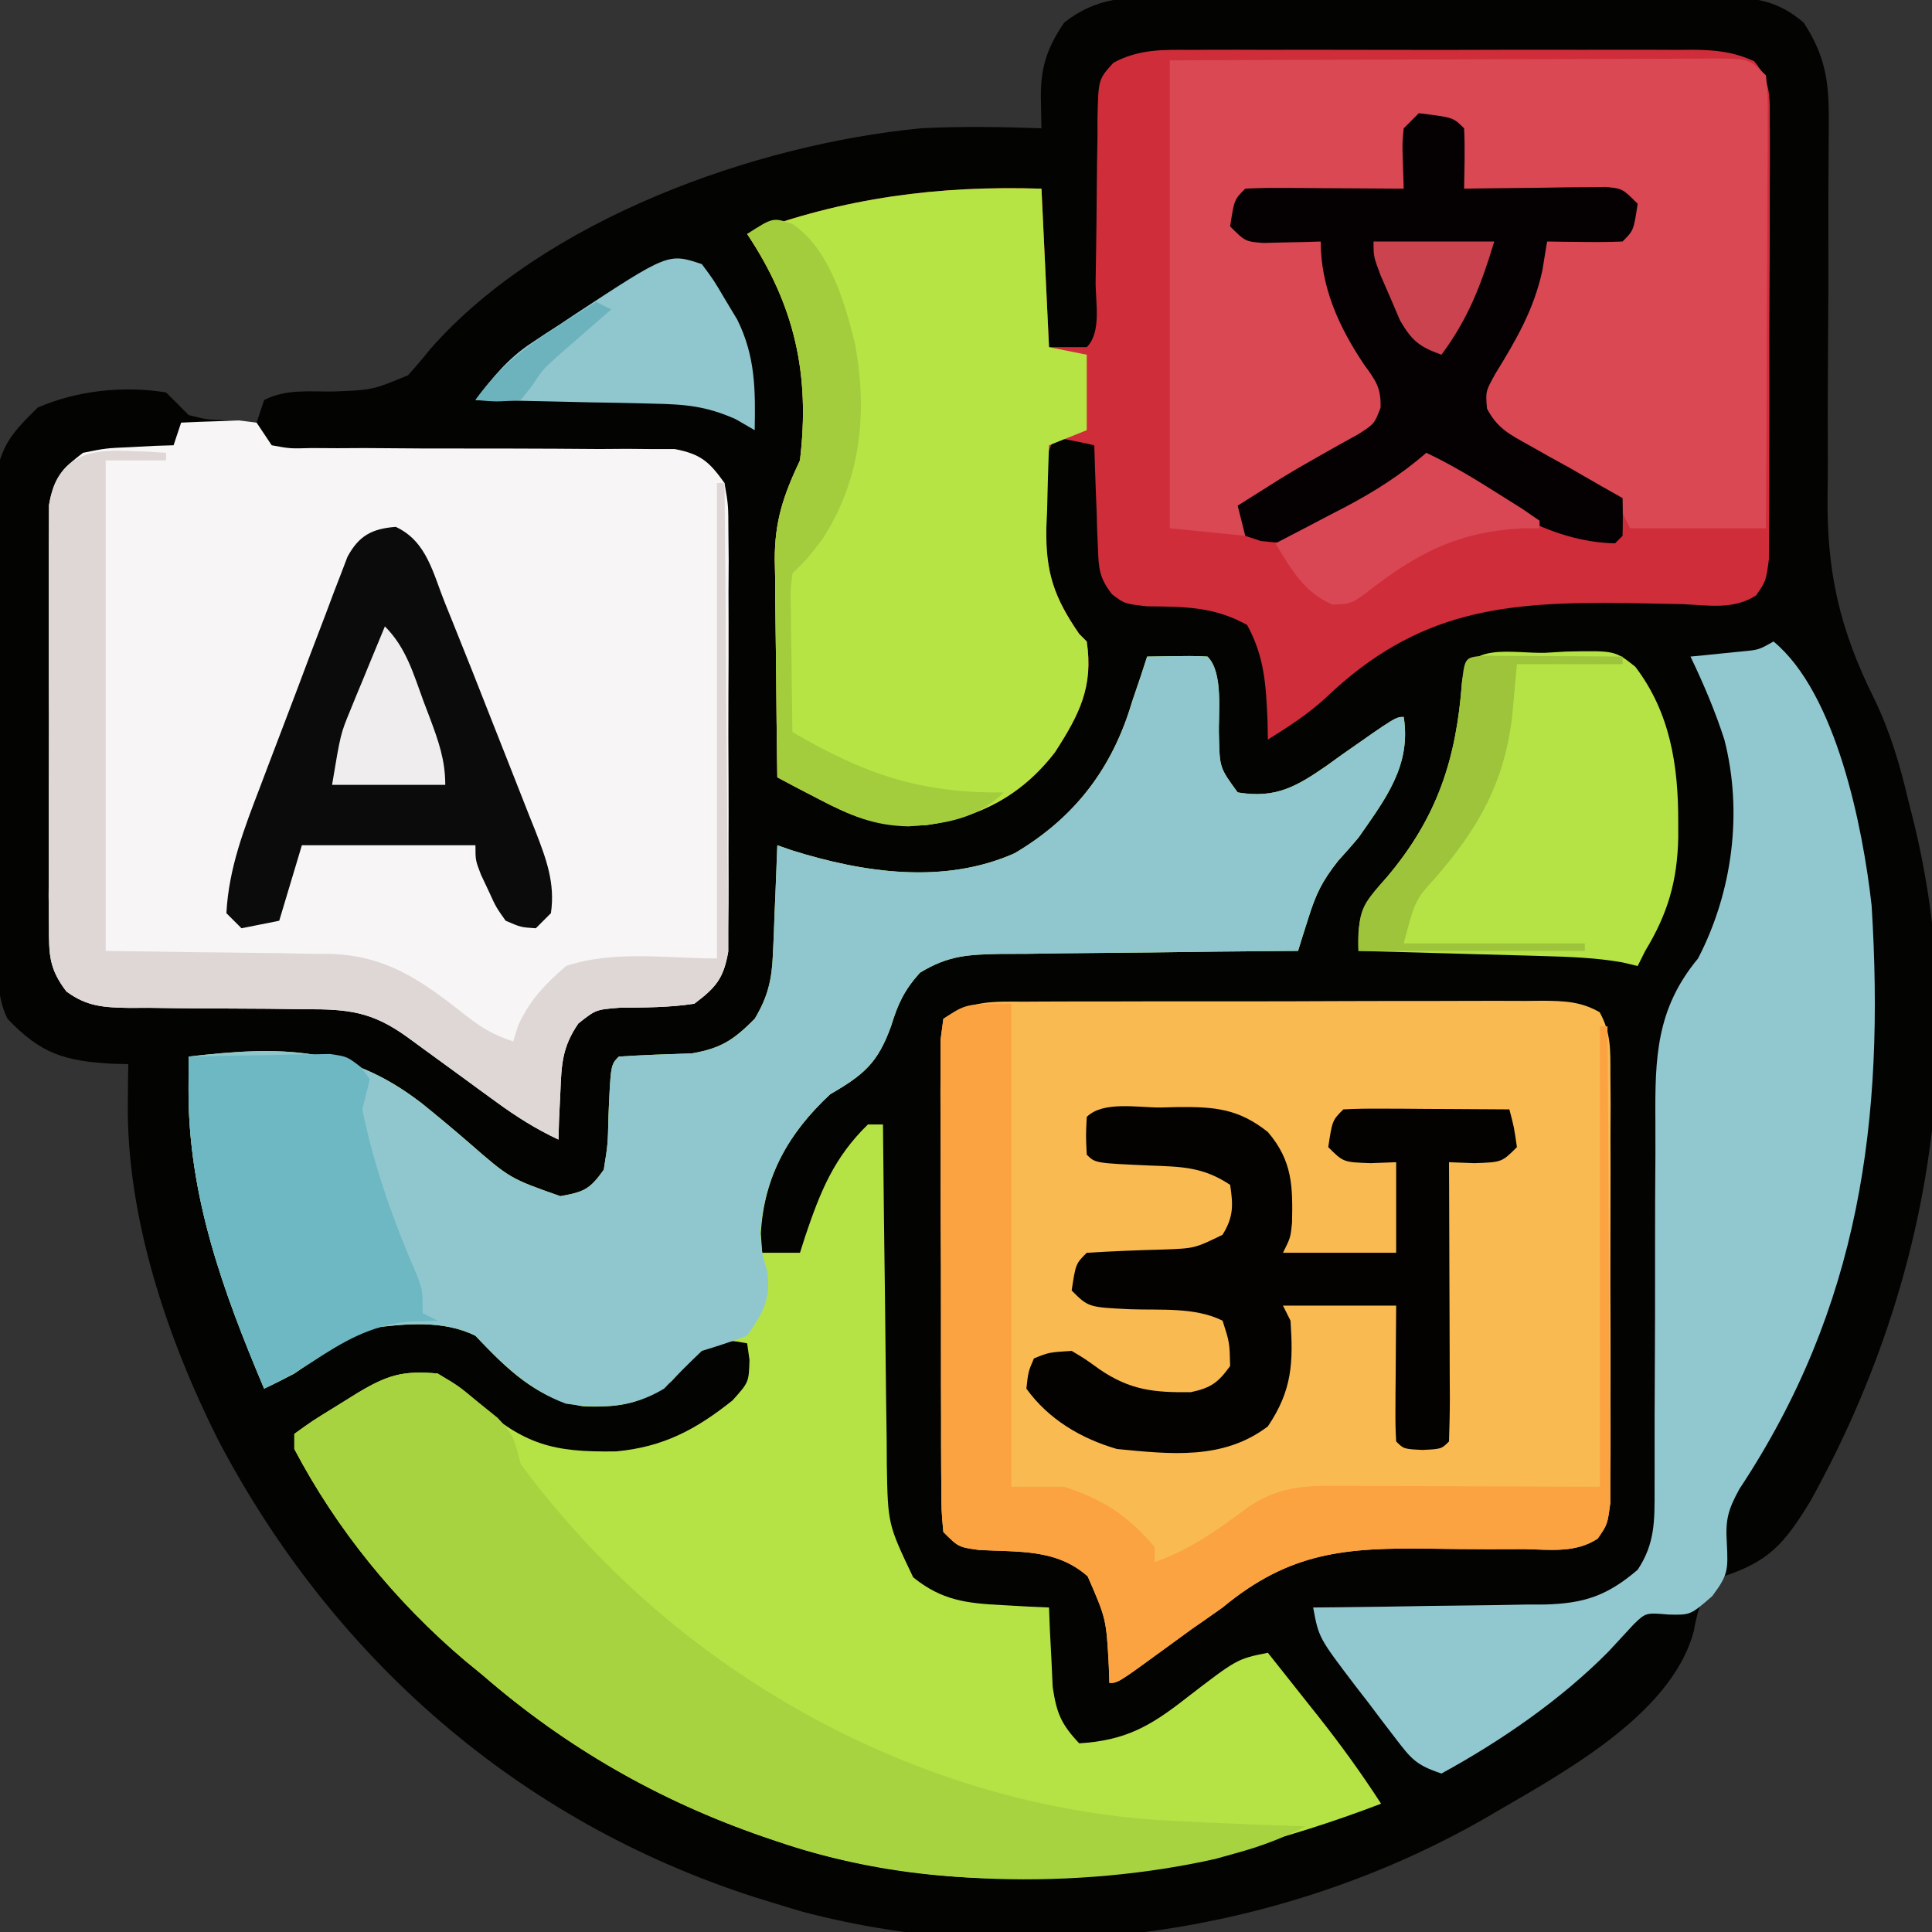 <?xml version="1.0" encoding="UTF-8"?>
<svg version="1.1" xmlns="http://www.w3.org/2000/svg" width="256" height="256">
<rect width="100%" height="100%" fill="#333333" stroke="none"/>
<path d="M0 0 C1.277 -0.008 1.277 -0.008 2.579 -0.016 C5.385 -0.029 8.19 -0.02 10.996 -0.01 C12.95 -0.012 14.904 -0.015 16.858 -0.019 C20.95 -0.023 25.042 -0.017 29.134 -0.003 C34.376 0.014 39.618 0.004 44.861 -0.014 C48.894 -0.024 52.928 -0.021 56.962 -0.013 C58.895 -0.011 60.828 -0.014 62.761 -0.021 C65.463 -0.028 68.165 -0.017 70.867 0 C71.664 -0.006 72.461 -0.012 73.282 -0.018 C77.837 0.034 80.932 0.377 84.434 3.388 C87.284 7.767 87.798 11.165 87.755 16.333 C87.754 17.001 87.753 17.668 87.752 18.356 C87.748 19.798 87.738 21.24 87.722 22.682 C87.699 24.981 87.698 27.279 87.703 29.578 C87.716 36.111 87.7 42.643 87.643 49.176 C87.61 53.184 87.612 57.191 87.634 61.199 C87.636 62.71 87.625 64.22 87.6 65.731 C87.434 76.024 89.164 83.698 93.76 92.944 C95.905 97.358 97.189 101.756 98.309 106.513 C98.606 107.689 98.606 107.689 98.91 108.888 C106.59 139.713 100.562 171.848 85.328 199.287 C81.83 205.013 79.809 207.353 73.434 209.388 C71.014 211.721 70.47 213.183 69.871 216.513 C66.831 227.986 51.541 235.819 41.867 241.517 C15.101 256.749 -18.472 261.636 -48.422 253.646 C-49.807 253.237 -51.188 252.818 -52.566 252.388 C-53.257 252.174 -53.947 251.96 -54.659 251.739 C-85.81 241.708 -110.446 220.151 -125.644 191.225 C-132.425 177.726 -137.814 161.693 -137.629 146.513 C-137.62 145.546 -137.611 144.58 -137.602 143.583 C-137.59 142.859 -137.578 142.135 -137.566 141.388 C-138.219 141.374 -138.871 141.36 -139.543 141.345 C-145.955 140.995 -149.115 140.068 -153.566 135.388 C-155.033 132.454 -154.726 129.831 -154.759 126.555 C-154.767 125.853 -154.776 125.15 -154.784 124.426 C-154.809 122.096 -154.825 119.765 -154.84 117.435 C-154.845 116.639 -154.85 115.843 -154.856 115.023 C-154.883 110.808 -154.902 106.593 -154.917 102.378 C-154.933 98.029 -154.978 93.68 -155.029 89.331 C-155.063 85.984 -155.074 82.637 -155.08 79.289 C-155.086 77.686 -155.102 76.083 -155.126 74.481 C-155.157 72.233 -155.157 69.987 -155.15 67.739 C-155.158 66.461 -155.166 65.184 -155.174 63.868 C-154.366 59.244 -152.887 57.663 -149.566 54.388 C-144.329 52.129 -138.226 51.468 -132.566 52.388 C-131.557 53.379 -130.557 54.379 -129.566 55.388 C-127.295 55.961 -127.295 55.961 -124.879 56.076 C-124.071 56.141 -123.262 56.207 -122.43 56.275 C-121.815 56.312 -121.2 56.35 -120.566 56.388 C-120.236 55.398 -119.906 54.408 -119.566 53.388 C-116.578 51.894 -113.705 52.309 -110.379 52.263 C-105.218 52.064 -105.218 52.064 -100.512 50.119 C-99.462 48.958 -98.45 47.763 -97.469 46.544 C-82.411 29.477 -54.63 19.529 -32.566 17.388 C-27.229 17.114 -21.905 17.196 -16.566 17.388 C-16.591 16.137 -16.615 14.885 -16.641 13.595 C-16.721 9.474 -15.914 6.868 -13.566 3.388 C-9.291 0.006 -5.241 -0.04 0 0 Z " fill="#030302" transform="translate(154.566,-0.388)"/>
<path d="M0 0 C1.162 -0.008 1.162 -0.008 2.347 -0.016 C4.903 -0.029 7.459 -0.02 10.016 -0.01 C11.794 -0.012 13.572 -0.015 15.351 -0.019 C19.076 -0.023 22.802 -0.017 26.527 -0.003 C31.302 0.014 36.077 0.004 40.852 -0.014 C44.524 -0.024 48.196 -0.021 51.867 -0.013 C53.628 -0.011 55.389 -0.014 57.149 -0.021 C59.61 -0.028 62.07 -0.017 64.531 0 C65.259 -0.006 65.986 -0.012 66.735 -0.018 C69.704 0.019 72.005 0.269 74.718 1.51 C76.986 4.263 76.767 6.294 76.767 9.832 C76.775 10.805 76.775 10.805 76.784 11.799 C76.796 13.943 76.78 16.087 76.762 18.232 C76.762 19.723 76.763 21.213 76.766 22.704 C76.768 25.828 76.755 28.951 76.732 32.075 C76.704 36.08 76.707 40.085 76.719 44.09 C76.726 47.168 76.718 50.246 76.706 53.324 C76.701 54.801 76.701 56.278 76.705 57.755 C76.708 59.818 76.691 61.881 76.67 63.945 C76.664 65.119 76.659 66.294 76.653 67.504 C76.266 70.388 76.266 70.388 74.961 72.277 C72.035 74.195 68.695 73.599 65.328 73.443 C63.703 73.406 62.077 73.374 60.451 73.346 C59.603 73.331 58.755 73.315 57.881 73.298 C41.671 73.081 30.153 74.163 17.93 85.855 C15.56 88.038 12.994 89.683 10.266 91.388 C10.251 90.58 10.237 89.772 10.223 88.939 C10.01 84.173 9.834 80.424 7.516 76.201 C3.117 73.748 -0.793 73.781 -5.773 73.724 C-8.734 73.388 -8.734 73.388 -10.387 72.132 C-12.032 70.002 -12.151 68.825 -12.246 66.158 C-12.282 65.355 -12.317 64.553 -12.354 63.726 C-12.387 62.476 -12.387 62.476 -12.422 61.201 C-12.456 60.356 -12.49 59.511 -12.525 58.64 C-12.608 56.557 -12.673 54.472 -12.734 52.388 C-14.391 52.006 -16.059 51.674 -17.734 51.388 C-19.873 53.527 -19.012 58.068 -19.047 61.013 C-19.076 61.809 -19.105 62.604 -19.135 63.423 C-19.197 69.265 -18.044 72.566 -14.734 77.388 C-14.404 77.718 -14.074 78.048 -13.734 78.388 C-12.838 84.406 -14.7 88.041 -17.957 93.083 C-22.325 98.747 -27.855 101.661 -34.91 102.712 C-40.463 103.111 -44.142 101.94 -49.07 99.357 C-50.136 98.805 -51.201 98.252 -52.298 97.683 C-53.504 97.042 -53.504 97.042 -54.734 96.388 C-54.809 91.532 -54.863 86.676 -54.899 81.819 C-54.914 80.169 -54.935 78.52 -54.961 76.87 C-54.997 74.489 -55.014 72.109 -55.027 69.728 C-55.043 68.999 -55.058 68.269 -55.074 67.518 C-55.076 62.389 -53.915 59.02 -51.734 54.388 C-50.37 43.021 -52.421 33.858 -58.734 24.388 C-45.869 19.564 -33.392 17.961 -19.734 18.388 C-19.239 28.783 -19.239 28.783 -18.734 39.388 C-17.084 39.388 -15.434 39.388 -13.734 39.388 C-11.748 37.402 -12.574 33.462 -12.559 30.74 C-12.535 29.162 -12.511 27.583 -12.486 26.005 C-12.451 23.508 -12.422 21.011 -12.408 18.513 C-12.393 16.109 -12.353 13.706 -12.309 11.302 C-12.311 10.555 -12.312 9.808 -12.314 9.039 C-12.193 3.89 -12.193 3.89 -10.185 1.691 C-6.818 -0.099 -3.72 -0.031 0 0 Z " fill="#CF2D3A" transform="translate(157.734,6.612)"/>
<path d="M0 0 C6.152 -0.098 6.152 -0.098 8 0 C10.156 2.156 9.402 7.502 9.518 10.541 C9.609 14.725 9.609 14.725 12 18 C17.066 18.841 19.794 17.221 23.811 14.445 C24.802 13.73 24.802 13.73 25.812 13 C32.941 8 32.941 8 34 8 C35.022 14.472 31.542 18.912 28 24 C27.122 25.036 26.229 26.06 25.312 27.062 C23.154 29.804 22.373 31.443 21.355 34.684 C20.969 35.897 20.969 35.897 20.575 37.135 C20.29 38.058 20.29 38.058 20 39 C19.422 39.004 18.845 39.007 18.249 39.011 C12.231 39.053 6.212 39.122 0.194 39.208 C-2.051 39.236 -4.297 39.257 -6.542 39.271 C-9.772 39.292 -13.001 39.339 -16.23 39.391 C-17.233 39.392 -18.235 39.393 -19.268 39.394 C-23.663 39.486 -26.285 39.565 -30.101 41.886 C-32.198 44.221 -33.022 46.014 -33.938 49 C-35.697 53.842 -37.491 55.385 -42 58 C-47.547 63.171 -50.779 68.878 -51.188 76.5 C-51.126 77.325 -51.064 78.15 -51 79 C-49.35 79 -47.7 79 -46 79 C-45.769 78.276 -45.539 77.551 -45.301 76.805 C-43.308 70.897 -41.498 66.38 -37 62 C-36.34 62 -35.68 62 -35 62 C-34.994 62.663 -34.988 63.326 -34.982 64.01 C-34.918 70.921 -34.834 77.831 -34.738 84.742 C-34.704 87.32 -34.676 89.898 -34.654 92.476 C-34.62 96.185 -34.568 99.893 -34.512 103.602 C-34.505 104.752 -34.499 105.902 -34.492 107.087 C-34.353 114.961 -34.353 114.961 -31 122 C-27.226 125.057 -23.965 125.446 -19.188 125.688 C-18.026 125.753 -16.865 125.819 -15.668 125.887 C-14.788 125.924 -13.907 125.961 -13 126 C-12.944 127.446 -12.944 127.446 -12.887 128.922 C-12.821 130.185 -12.755 131.448 -12.688 132.75 C-12.629 134.003 -12.571 135.256 -12.512 136.547 C-11.995 140.031 -11.375 141.479 -9 144 C-2.876 143.624 0.419 141.744 5.188 138 C11.921 132.814 11.921 132.814 16 132 C17.753 134.206 19.502 136.415 21.25 138.625 C21.741 139.242 22.232 139.86 22.738 140.496 C25.683 144.226 28.421 148.008 31 152 C5.722 161.667 -22.775 165.983 -49 157 C-49.634 156.786 -50.267 156.571 -50.92 156.351 C-64.697 151.585 -76.982 144.556 -88 135 C-88.808 134.336 -89.616 133.672 -90.449 132.988 C-99.611 125.207 -107.401 115.652 -113 105 C-113 104.34 -113 103.68 -113 103 C-110.664 101.309 -110.664 101.309 -107.625 99.438 C-106.128 98.507 -106.128 98.507 -104.602 97.559 C-100.704 95.224 -98.604 94.561 -94 95 C-91.367 96.68 -91.367 96.68 -88.875 98.875 C-82.494 104.421 -78.818 105.459 -70.332 105.316 C-64.074 104.722 -59.797 102.43 -54.938 98.562 C-52.775 96.156 -52.775 96.156 -52.688 93.188 C-52.791 92.466 -52.894 91.744 -53 91 C-55.288 90.58 -55.288 90.58 -58 91 C-60.562 93.312 -60.562 93.312 -63 96 C-66.794 99.056 -69.985 99.525 -74.727 99.352 C-80.848 98.405 -84.862 94.374 -89 90 C-93.256 87.872 -98.392 88.396 -103 89 C-106.648 90.611 -109.743 92.722 -113 95 C-114.32 95.692 -115.65 96.368 -117 97 C-122.436 84.122 -127.085 71.438 -127.02 57.262 C-127.017 56.461 -127.014 55.66 -127.011 54.835 C-127.007 54.229 -127.004 53.624 -127 53 C-114.947 51.609 -106.021 51.528 -96.125 59.188 C-94.021 60.88 -91.956 62.604 -89.914 64.371 C-84.441 69.149 -84.441 69.149 -77.75 71.5 C-74.569 70.922 -73.855 70.597 -72 68 C-71.455 64.61 -71.455 64.61 -71.375 60.875 C-71.083 54.083 -71.083 54.083 -70 53 C-66.767 52.794 -63.535 52.68 -60.297 52.574 C-56.405 51.896 -54.77 50.775 -52 48 C-50.256 45.091 -49.723 42.825 -49.586 39.453 C-49.547 38.609 -49.509 37.764 -49.469 36.895 C-49.438 36.022 -49.407 35.149 -49.375 34.25 C-49.336 33.362 -49.298 32.474 -49.258 31.559 C-49.164 29.373 -49.078 27.187 -49 25 C-48.38 25.217 -47.76 25.433 -47.121 25.656 C-37.624 28.642 -26.935 30.23 -17.562 26.062 C-9.584 21.355 -4.593 14.786 -2 6 C-1.608 4.845 -1.216 3.69 -0.812 2.5 C-0.544 1.675 -0.276 0.85 0 0 Z " fill="#B5E345" transform="translate(152,87)"/>
<path d="M0 0 C1.624 -0.081 3.25 -0.139 4.875 -0.188 C5.78 -0.222 6.685 -0.257 7.617 -0.293 C8.797 -0.148 8.797 -0.148 10 0 C10.66 0.99 11.32 1.98 12 3 C14.433 3.45 14.433 3.45 17.304 3.369 C18.412 3.376 19.52 3.383 20.662 3.39 C22.465 3.381 22.465 3.381 24.305 3.371 C26.832 3.388 29.359 3.406 31.887 3.424 C35.885 3.434 39.884 3.437 43.882 3.436 C47.732 3.439 51.58 3.467 55.43 3.496 C56.628 3.488 57.826 3.48 59.06 3.471 C60.732 3.486 60.732 3.486 62.437 3.502 C63.417 3.502 64.397 3.501 65.406 3.501 C68.838 4.161 69.981 5.165 72 8 C72.508 10.922 72.508 10.922 72.518 14.357 C72.53 15.646 72.543 16.934 72.556 18.261 C72.549 19.663 72.54 21.066 72.531 22.469 C72.534 23.911 72.538 25.353 72.543 26.795 C72.549 29.814 72.54 32.833 72.521 35.853 C72.499 39.72 72.512 43.587 72.536 47.454 C72.55 50.431 72.546 53.407 72.535 56.384 C72.533 57.81 72.536 59.236 72.545 60.662 C72.555 62.655 72.537 64.649 72.518 66.643 C72.514 67.776 72.511 68.91 72.508 70.078 C71.887 73.651 70.864 74.837 68 77 C64.662 77.506 61.467 77.5 58.094 77.531 C54.96 77.777 54.96 77.777 52.641 79.609 C50.497 82.733 50.4 84.988 50.25 88.75 C50.165 90.506 50.165 90.506 50.078 92.297 C50.052 93.189 50.027 94.081 50 95 C47.02 93.602 44.434 91.971 41.777 90.031 C40.992 89.46 40.206 88.889 39.396 88.301 C38.585 87.707 37.774 87.112 36.938 86.5 C35.322 85.322 33.706 84.145 32.09 82.969 C31.377 82.447 30.664 81.926 29.929 81.389 C25.266 78.032 22.142 77.72 16.535 77.727 C14.831 77.706 13.128 77.685 11.424 77.664 C8.74 77.641 6.056 77.625 3.372 77.619 C0.78 77.61 -1.811 77.576 -4.402 77.539 C-5.203 77.544 -6.005 77.549 -6.83 77.554 C-10.198 77.495 -12.458 77.401 -15.211 75.365 C-17.538 72.289 -17.507 70.478 -17.518 66.643 C-17.53 65.354 -17.543 64.066 -17.556 62.739 C-17.549 61.337 -17.54 59.934 -17.531 58.531 C-17.534 57.089 -17.538 55.647 -17.543 54.205 C-17.549 51.186 -17.54 48.167 -17.521 45.147 C-17.499 41.28 -17.512 37.413 -17.536 33.546 C-17.55 30.569 -17.546 27.593 -17.535 24.616 C-17.533 23.19 -17.536 21.764 -17.545 20.338 C-17.555 18.345 -17.537 16.351 -17.518 14.357 C-17.514 13.224 -17.511 12.09 -17.508 10.922 C-16.887 7.349 -15.855 6.172 -13 4 C-9.984 3.391 -9.984 3.391 -6.75 3.25 C-5.134 3.165 -5.134 3.165 -3.484 3.078 C-2.665 3.052 -1.845 3.027 -1 3 C-0.67 2.01 -0.34 1.02 0 0 Z " fill="#F7F5F5" transform="translate(24,56)"/>
<path d="M0 0 C0.795 -0.005 1.591 -0.01 2.41 -0.015 C5.042 -0.029 7.673 -0.028 10.305 -0.026 C12.132 -0.03 13.959 -0.034 15.786 -0.039 C19.616 -0.047 23.445 -0.046 27.275 -0.041 C32.189 -0.035 37.101 -0.052 42.014 -0.075 C45.787 -0.09 49.56 -0.091 53.333 -0.088 C55.145 -0.088 56.956 -0.094 58.768 -0.104 C61.299 -0.116 63.829 -0.109 66.359 -0.098 C67.111 -0.105 67.862 -0.113 68.636 -0.121 C71.464 -0.092 73.659 -0.024 76.144 1.401 C77.679 4.179 77.561 6.463 77.568 9.626 C77.577 10.938 77.587 12.249 77.597 13.6 C77.591 15.033 77.585 16.467 77.578 17.9 C77.58 19.368 77.583 20.836 77.587 22.304 C77.591 25.381 77.585 28.458 77.571 31.534 C77.554 35.479 77.564 39.423 77.582 43.368 C77.592 46.399 77.589 49.431 77.581 52.463 C77.579 53.917 77.582 55.372 77.589 56.826 C77.596 58.859 77.583 60.891 77.568 62.923 C77.565 64.08 77.563 65.237 77.561 66.428 C77.18 69.275 77.18 69.275 75.878 71.152 C72.945 73.091 69.575 72.61 66.18 72.54 C64.553 72.543 62.927 72.547 61.301 72.552 C58.751 72.544 56.202 72.525 53.653 72.484 C42.508 72.334 35.102 72.879 26.18 80.275 C24.819 81.241 23.452 82.199 22.078 83.146 C20.901 83.998 19.727 84.854 18.555 85.712 C12.308 90.275 12.308 90.275 11.18 90.275 C11.154 89.539 11.128 88.803 11.102 88.044 C10.768 81.8 10.768 81.8 8.305 76.15 C4.133 72.469 -0.798 72.956 -6.105 72.654 C-8.82 72.275 -8.82 72.275 -10.82 70.275 C-11.081 67.466 -11.081 67.466 -11.095 63.837 C-11.1 63.177 -11.105 62.517 -11.11 61.836 C-11.124 59.649 -11.123 57.462 -11.121 55.275 C-11.125 53.758 -11.129 52.241 -11.134 50.724 C-11.142 47.543 -11.141 44.362 -11.136 41.181 C-11.13 37.098 -11.147 33.016 -11.17 28.934 C-11.185 25.801 -11.186 22.668 -11.183 19.535 C-11.183 18.029 -11.189 16.524 -11.199 15.018 C-11.211 12.916 -11.204 10.814 -11.193 8.712 C-11.193 7.515 -11.194 6.317 -11.195 5.083 C-11.071 4.156 -10.948 3.23 -10.82 2.275 C-7.117 -0.194 -4.285 -0.014 0 0 Z " fill="#F9BA52" transform="translate(135.82,132.725)"/>
<path d="M0 0 C6.152 -0.098 6.152 -0.098 8 0 C10.156 2.156 9.402 7.502 9.518 10.541 C9.609 14.725 9.609 14.725 12 18 C17.066 18.841 19.794 17.221 23.811 14.445 C24.802 13.73 24.802 13.73 25.812 13 C32.941 8 32.941 8 34 8 C35.022 14.472 31.542 18.912 28 24 C27.122 25.036 26.229 26.06 25.312 27.062 C23.154 29.804 22.373 31.443 21.355 34.684 C20.969 35.897 20.969 35.897 20.575 37.135 C20.29 38.058 20.29 38.058 20 39 C19.422 39.004 18.845 39.007 18.249 39.011 C12.231 39.053 6.212 39.122 0.194 39.208 C-2.051 39.236 -4.297 39.257 -6.542 39.271 C-9.772 39.292 -13.001 39.339 -16.23 39.391 C-17.233 39.392 -18.235 39.393 -19.268 39.394 C-23.663 39.486 -26.285 39.565 -30.101 41.886 C-32.198 44.221 -33.022 46.014 -33.938 49 C-35.697 53.842 -37.491 55.385 -42 58 C-47.448 63.078 -50.664 68.718 -51.25 76.188 C-51.087 78.977 -51.087 78.977 -50.312 81.5 C-49.852 85.184 -50.921 86.983 -53 90 C-54.977 90.731 -56.981 91.394 -59 92 C-60.707 93.626 -62.377 95.291 -64 97 C-68.242 99.558 -72.166 99.663 -77 99 C-81.946 97.181 -85.427 93.777 -89 90 C-93.256 87.872 -98.392 88.396 -103 89 C-106.648 90.611 -109.743 92.722 -113 95 C-114.32 95.692 -115.65 96.368 -117 97 C-122.436 84.122 -127.085 71.438 -127.02 57.262 C-127.017 56.461 -127.014 55.66 -127.011 54.835 C-127.007 54.229 -127.004 53.624 -127 53 C-114.947 51.609 -106.021 51.528 -96.125 59.188 C-94.021 60.88 -91.956 62.604 -89.914 64.371 C-84.441 69.149 -84.441 69.149 -77.75 71.5 C-74.569 70.922 -73.855 70.597 -72 68 C-71.455 64.61 -71.455 64.61 -71.375 60.875 C-71.083 54.083 -71.083 54.083 -70 53 C-66.767 52.794 -63.535 52.68 -60.297 52.574 C-56.405 51.896 -54.77 50.775 -52 48 C-50.256 45.091 -49.723 42.825 -49.586 39.453 C-49.547 38.609 -49.509 37.764 -49.469 36.895 C-49.438 36.022 -49.407 35.149 -49.375 34.25 C-49.336 33.362 -49.298 32.474 -49.258 31.559 C-49.164 29.373 -49.078 27.187 -49 25 C-48.38 25.217 -47.76 25.433 -47.121 25.656 C-37.624 28.642 -26.935 30.23 -17.562 26.062 C-9.584 21.355 -4.593 14.786 -2 6 C-1.608 4.845 -1.216 3.69 -0.812 2.5 C-0.544 1.675 -0.276 0.85 0 0 Z " fill="#90C7CF" transform="translate(152,87)"/>
<path d="M0 0 C19.136 -0.08 19.136 -0.08 27.273 -0.098 C32.833 -0.11 38.392 -0.124 43.951 -0.151 C48.432 -0.173 52.912 -0.185 57.392 -0.19 C59.104 -0.193 60.816 -0.201 62.528 -0.211 C64.921 -0.226 67.312 -0.228 69.705 -0.227 C70.417 -0.234 71.13 -0.241 71.865 -0.249 C76.772 -0.228 76.772 -0.228 79 2 C79.241 4.518 79.241 4.518 79.227 7.735 C79.227 8.936 79.227 10.137 79.227 11.375 C79.216 12.677 79.206 13.979 79.195 15.32 C79.192 16.663 79.189 18.005 79.187 19.347 C79.179 22.882 79.159 26.416 79.137 29.951 C79.117 33.557 79.108 37.163 79.098 40.77 C79.076 47.846 79.041 54.923 79 62 C73.06 62 67.12 62 61 62 C60.34 60.68 59.68 59.36 59 58 C56.53 56.509 54.144 55.198 51.562 53.938 C43.501 49.934 43.501 49.934 41 47 C41.266 43.31 43.367 39.92 44.938 36.625 C46.917 32.47 48.626 28.394 50 24 C53.3 23.67 56.6 23.34 60 23 C60.33 21.68 60.66 20.36 61 19 C59.382 17.382 57.544 17.777 55.309 17.684 C53.892 17.621 53.892 17.621 52.447 17.557 C51.454 17.517 50.461 17.478 49.438 17.438 C48.44 17.394 47.443 17.351 46.416 17.307 C43.944 17.2 41.472 17.098 39 17 C38.505 13.04 38.505 13.04 38 9 C36.344 8.618 34.675 8.286 33 8 C31.079 9.716 31.079 9.716 31 17 C20.605 17.495 20.605 17.495 10 18 C9.67 19.32 9.34 20.64 9 22 C10.663 23.663 12.783 23.36 15.062 23.562 C15.982 23.646 16.901 23.73 17.848 23.816 C18.913 23.907 18.913 23.907 20 24 C20.315 24.941 20.629 25.882 20.953 26.852 C21.381 28.097 21.809 29.342 22.25 30.625 C22.668 31.855 23.085 33.085 23.516 34.352 C24.871 38.065 24.871 38.065 27.234 41.211 C29 44 29 44 29 46.191 C27.689 48.562 26.293 49.501 24 50.938 C23.197 51.444 22.394 51.951 21.566 52.473 C17.759 54.739 13.908 56.912 10 59 C10 60.32 10 61.64 10 63 C6.7 62.67 3.4 62.34 0 62 C0 41.54 0 21.08 0 0 Z " fill="#DA4854" transform="translate(155,8)"/>
<path d="M0 0 C8.316 6.86 11.843 24.622 13 35 C14.768 63.505 11.414 88.23 -4.52 112.301 C-6.022 115.041 -6.389 116.376 -6.188 119.438 C-5.994 123.115 -6.057 123.724 -8.125 126.5 C-11 129 -11 129 -13.875 128.938 C-16.918 128.68 -16.918 128.68 -18.516 130.219 C-19.647 131.427 -20.77 132.642 -21.887 133.863 C-28.173 140.219 -36.156 145.721 -44 150 C-47.38 148.873 -47.991 148.077 -50.102 145.324 C-50.674 144.578 -51.246 143.833 -51.836 143.064 C-52.722 141.888 -52.722 141.888 -53.625 140.688 C-54.223 139.915 -54.821 139.142 -55.438 138.346 C-60.26 132.001 -60.26 132.001 -61 128 C-59.911 127.991 -58.821 127.981 -57.699 127.972 C-53.639 127.932 -49.58 127.866 -45.521 127.792 C-43.768 127.764 -42.014 127.743 -40.261 127.729 C-37.733 127.707 -35.207 127.661 -32.68 127.609 C-31.512 127.608 -31.512 127.608 -30.321 127.606 C-25.142 127.468 -22.067 126.483 -18 123 C-15.681 119.517 -15.754 116.457 -15.76 112.339 C-15.758 111.678 -15.756 111.017 -15.754 110.337 C-15.751 108.905 -15.752 107.474 -15.756 106.043 C-15.762 103.772 -15.753 101.502 -15.739 99.231 C-15.702 92.775 -15.683 86.319 -15.695 79.864 C-15.7 75.91 -15.682 71.957 -15.649 68.004 C-15.641 66.503 -15.642 65.003 -15.653 63.502 C-15.71 55.106 -15.539 48.682 -10 42 C-5.445 33.229 -4.038 22.663 -6.508 13.015 C-7.73 9.218 -9.277 5.593 -11 2 C-10.06 1.909 -10.06 1.909 -9.102 1.816 C-8.284 1.733 -7.467 1.649 -6.625 1.562 C-5.813 1.481 -5.001 1.4 -4.164 1.316 C-1.957 1.109 -1.957 1.109 0 0 Z " fill="#91C8D0" transform="translate(235,85)"/>
<path d="M0 0 C0.495 10.395 0.495 10.395 1 21 C2.65 21.33 4.3 21.66 6 22 C6 25.3 6 28.6 6 32 C4.35 32.66 2.7 33.32 1 34 C0.891 36.855 0.812 39.706 0.75 42.562 C0.7 43.762 0.7 43.762 0.648 44.986 C0.552 50.866 1.659 54.148 5 59 C5.33 59.33 5.66 59.66 6 60 C6.896 66.017 5.034 69.653 1.777 74.695 C-2.59 80.359 -8.12 83.273 -15.176 84.324 C-20.728 84.723 -24.408 83.552 -29.336 80.969 C-30.401 80.416 -31.466 79.864 -32.564 79.295 C-33.77 78.654 -33.77 78.654 -35 78 C-35.075 73.144 -35.129 68.288 -35.165 63.431 C-35.18 61.781 -35.2 60.131 -35.226 58.482 C-35.263 56.101 -35.28 53.721 -35.293 51.34 C-35.308 50.61 -35.324 49.881 -35.34 49.129 C-35.342 44.001 -34.181 40.632 -32 36 C-30.636 24.633 -32.687 15.47 -39 6 C-26.135 1.175 -13.658 -0.427 0 0 Z " fill="#B6E445" transform="translate(138,25)"/>
<path d="M0 0 C2.738 1.609 2.738 1.609 5.312 3.75 C6.175 4.446 7.037 5.142 7.926 5.859 C10.162 8.167 10.259 9.022 11 12 C12.691 14.289 14.389 16.421 16.25 18.562 C16.785 19.179 17.32 19.796 17.871 20.432 C37.464 42.505 66.167 57.266 95.713 59.175 C102.139 59.529 108.568 59.787 115 60 C111.951 61.57 109.064 62.658 105.75 63.562 C104.858 63.811 103.966 64.06 103.047 64.316 C84.878 68.393 62.659 68.049 45 62 C44.366 61.786 43.733 61.571 43.08 61.351 C29.303 56.585 17.018 49.556 6 40 C5.192 39.336 4.384 38.672 3.551 37.988 C-5.611 30.207 -13.401 20.652 -19 10 C-19 9.34 -19 8.68 -19 8 C-16.664 6.309 -16.664 6.309 -13.625 4.438 C-12.627 3.817 -11.63 3.197 -10.602 2.559 C-6.7 0.221 -4.608 -0.427 0 0 Z " fill="#A8D340" transform="translate(58,182)"/>
<path d="M0 0 C0 21.12 0 42.24 0 64 C2.31 64 4.62 64 7 64 C12.179 65.697 15.474 67.833 19 72 C19 72.66 19 73.32 19 74 C23.847 72.275 27.494 69.6 31.598 66.559 C35.064 64.31 38.044 63.874 42.126 63.886 C42.938 63.887 43.749 63.887 44.585 63.887 C45.85 63.895 45.85 63.895 47.141 63.902 C48.314 63.904 48.314 63.904 49.511 63.905 C52.424 63.911 55.337 63.925 58.25 63.938 C64.767 63.958 71.285 63.979 78 64 C78 43.87 78 23.74 78 3 C78.33 3 78.66 3 79 3 C79.069 11.553 79.123 20.107 79.155 28.661 C79.171 32.632 79.192 36.604 79.226 40.575 C79.259 44.407 79.277 48.239 79.285 52.071 C79.29 53.534 79.301 54.997 79.317 56.46 C79.339 58.507 79.342 60.554 79.341 62.601 C79.351 64.35 79.351 64.35 79.361 66.134 C79 69 79 69 77.701 70.88 C74.764 72.814 71.396 72.335 68 72.266 C66.374 72.268 64.747 72.272 63.121 72.277 C60.571 72.269 58.023 72.25 55.473 72.209 C44.328 72.059 36.922 72.605 28 80 C26.639 80.966 25.273 81.924 23.898 82.871 C22.722 83.723 21.547 84.579 20.375 85.438 C14.129 90 14.129 90 13 90 C12.974 89.264 12.948 88.528 12.922 87.77 C12.588 81.525 12.588 81.525 10.125 75.875 C5.954 72.195 1.022 72.681 -4.285 72.379 C-7 72 -7 72 -9 70 C-9.261 67.191 -9.261 67.191 -9.275 63.562 C-9.28 62.902 -9.285 62.242 -9.29 61.562 C-9.304 59.374 -9.303 57.187 -9.301 55 C-9.305 53.483 -9.309 51.966 -9.314 50.449 C-9.321 47.268 -9.321 44.087 -9.316 40.906 C-9.31 36.824 -9.327 32.741 -9.35 28.659 C-9.365 25.526 -9.366 22.393 -9.363 19.26 C-9.363 17.755 -9.368 16.249 -9.378 14.744 C-9.391 12.641 -9.384 10.54 -9.372 8.438 C-9.373 7.24 -9.374 6.042 -9.374 4.809 C-9.251 3.882 -9.127 2.955 -9 2 C-6 0 -6 0 0 0 Z " fill="#FBA241" transform="translate(134,133)"/>
<path d="M0 0 C4.556 0.556 4.556 0.556 6 2 C6.141 4.671 6.042 7.324 6 10 C6.626 9.99 7.251 9.979 7.896 9.968 C10.722 9.927 13.549 9.901 16.375 9.875 C17.36 9.858 18.345 9.841 19.359 9.824 C20.771 9.815 20.771 9.815 22.211 9.805 C23.08 9.794 23.95 9.784 24.845 9.773 C27 10 27 10 29 12 C28.464 15.536 28.464 15.536 27 17 C25.314 17.072 23.625 17.084 21.938 17.062 C21.018 17.053 20.099 17.044 19.152 17.035 C18.442 17.024 17.732 17.012 17 17 C16.794 18.258 16.587 19.516 16.375 20.812 C15.27 25.986 12.901 30.045 10.145 34.52 C8.843 36.868 8.843 36.868 9.035 39.137 C10.394 41.761 12.057 42.573 14.625 44 C15.971 44.762 15.971 44.762 17.344 45.539 C18.659 46.262 18.659 46.262 20 47 C21.376 47.79 22.751 48.581 24.125 49.375 C25.074 49.911 26.023 50.447 27 51 C27.043 52.666 27.041 54.334 27 56 C26.67 56.33 26.34 56.66 26 57 C17.353 56.812 9.303 51.651 3 46 C-0.492 47.28 -3.346 48.789 -6.375 50.938 C-15.684 57.246 -15.684 57.246 -20.938 56.688 C-21.618 56.461 -22.299 56.234 -23 56 C-23.33 54.68 -23.66 53.36 -24 52 C-22.886 51.299 -21.773 50.597 -20.625 49.875 C-19.544 49.192 -19.544 49.192 -18.441 48.496 C-16.741 47.454 -15.017 46.449 -13.277 45.473 C-12.381 44.966 -11.486 44.459 -10.562 43.938 C-9.718 43.472 -8.874 43.007 -8.004 42.527 C-5.893 41.161 -5.893 41.161 -5.074 39.047 C-4.978 36.397 -5.698 35.439 -7.25 33.312 C-10.577 28.364 -13 23.035 -13 17 C-14.048 17.035 -14.048 17.035 -15.117 17.07 C-16.027 17.088 -16.937 17.106 -17.875 17.125 C-18.78 17.148 -19.685 17.171 -20.617 17.195 C-23 17 -23 17 -25 15 C-24.464 11.464 -24.464 11.464 -23 10 C-21.438 9.913 -19.873 9.893 -18.309 9.902 C-17.364 9.906 -16.42 9.909 -15.447 9.912 C-14.454 9.92 -13.461 9.929 -12.438 9.938 C-11.44 9.942 -10.443 9.947 -9.416 9.951 C-6.944 9.963 -4.472 9.979 -2 10 C-2.041 8.721 -2.083 7.442 -2.125 6.125 C-2.195 3.945 -2.195 3.945 -2 2 C-1.34 1.34 -0.68 0.68 0 0 Z " fill="#050102" transform="translate(188,15)"/>
<path d="M0 0 C0.812 -0.021 1.624 -0.041 2.461 -0.062 C7.237 -0.094 10.364 0.162 14.25 3.25 C17.522 7.086 17.55 10.435 17.453 15.262 C17.25 17.25 17.25 17.25 16.25 19.25 C21.2 19.25 26.15 19.25 31.25 19.25 C31.25 15.29 31.25 11.33 31.25 7.25 C29.579 7.312 29.579 7.312 27.875 7.375 C24.25 7.25 24.25 7.25 22.25 5.25 C22.786 1.714 22.786 1.714 24.25 0.25 C25.885 0.163 27.523 0.143 29.16 0.152 C30.644 0.157 30.644 0.157 32.158 0.162 C33.199 0.17 34.24 0.179 35.312 0.188 C36.88 0.194 36.88 0.194 38.479 0.201 C41.069 0.213 43.66 0.229 46.25 0.25 C46.875 2.625 46.875 2.625 47.25 5.25 C45.25 7.25 45.25 7.25 41.625 7.375 C40.511 7.334 39.398 7.293 38.25 7.25 C38.255 8.366 38.26 9.481 38.266 10.631 C38.284 14.755 38.295 18.879 38.305 23.003 C38.31 24.791 38.317 26.579 38.325 28.366 C38.338 30.931 38.343 33.495 38.348 36.059 C38.353 36.863 38.358 37.667 38.363 38.495 C38.363 40.414 38.312 42.332 38.25 44.25 C37.25 45.25 37.25 45.25 34.75 45.375 C32.25 45.25 32.25 45.25 31.25 44.25 C31.164 42.907 31.143 41.56 31.152 40.215 C31.156 39.406 31.159 38.597 31.162 37.764 C31.175 36.488 31.175 36.488 31.188 35.188 C31.192 34.333 31.197 33.479 31.201 32.6 C31.213 30.483 31.231 28.367 31.25 26.25 C26.3 26.25 21.35 26.25 16.25 26.25 C16.745 27.24 16.745 27.24 17.25 28.25 C17.622 33.825 17.475 37.467 14.25 42.25 C8.324 46.759 1.305 45.932 -5.75 45.25 C-10.504 43.866 -14.825 41.32 -17.75 37.25 C-17.5 35 -17.5 35 -16.75 33.25 C-14.75 32.438 -14.75 32.438 -11.75 32.25 C-9.988 33.297 -9.988 33.297 -8.062 34.688 C-3.98 37.474 -0.818 37.78 4.051 37.719 C6.706 37.153 7.674 36.443 9.25 34.25 C9.175 31.13 9.175 31.13 8.25 28.25 C4.601 26.426 0.062 26.877 -3.984 26.732 C-9.536 26.464 -9.536 26.464 -11.75 24.25 C-11.214 20.714 -11.214 20.714 -9.75 19.25 C-6.383 19.047 -3.024 18.903 0.348 18.82 C4.54 18.667 4.54 18.667 8.234 16.871 C9.7 14.531 9.665 12.948 9.25 10.25 C5.654 7.853 2.794 7.848 -1.375 7.688 C-8.629 7.371 -8.629 7.371 -9.75 6.25 C-9.875 3.75 -9.875 3.75 -9.75 1.25 C-7.606 -0.894 -2.961 0.018 0 0 Z " fill="#030201" transform="translate(153.75,146.75)"/>
<path d="M0 0 C0.907 -0.054 1.815 -0.108 2.75 -0.164 C9.253 -0.297 9.253 -0.297 11.936 1.848 C16.549 7.905 17.64 14.914 17.625 22.375 C17.626 23.422 17.626 23.422 17.627 24.491 C17.504 30.273 16.226 34.601 13.25 39.5 C12.755 40.49 12.755 40.49 12.25 41.5 C11.579 41.342 10.909 41.183 10.218 41.02 C6.709 40.405 3.324 40.283 -0.238 40.184 C-0.941 40.163 -1.645 40.142 -2.369 40.121 C-4.6 40.056 -6.831 39.996 -9.062 39.938 C-10.581 39.894 -12.1 39.851 -13.619 39.807 C-17.329 39.7 -21.04 39.599 -24.75 39.5 C-24.95 34.813 -24.153 33.271 -21 29.75 C-14.308 21.827 -11.782 14.118 -11.031 3.898 C-10.398 -1.506 -4.411 0.111 0 0 Z " fill="#B5E345" transform="translate(204.75,86.5)"/>
<path d="M0 0 C1.477 0.054 1.477 0.054 2.984 0.109 C3.732 0.156 4.48 0.202 5.25 0.25 C5.25 0.58 5.25 0.91 5.25 1.25 C2.61 1.25 -0.03 1.25 -2.75 1.25 C-2.75 22.7 -2.75 44.15 -2.75 66.25 C8.782 66.42 8.782 66.42 20.315 66.548 C21.774 66.577 23.233 66.608 24.691 66.641 C25.804 66.642 25.804 66.642 26.938 66.644 C34.208 66.841 38.845 69.967 44.5 74.438 C46.878 76.316 48.325 77.275 51.25 78.25 C51.477 77.528 51.704 76.806 51.938 76.062 C53.519 72.673 55.451 70.708 58.25 68.25 C64.582 66.139 71.575 67.25 78.25 67.25 C78.25 46.46 78.25 25.67 78.25 4.25 C78.58 4.25 78.91 4.25 79.25 4.25 C79.343 12.656 79.414 21.061 79.457 29.468 C79.478 33.371 79.506 37.274 79.552 41.177 C79.595 44.944 79.619 48.711 79.63 52.479 C79.637 53.916 79.651 55.353 79.673 56.789 C79.702 58.802 79.704 60.816 79.704 62.829 C79.713 63.975 79.722 65.121 79.731 66.301 C79.143 69.907 78.139 71.077 75.25 73.25 C71.912 73.756 68.717 73.75 65.344 73.781 C62.21 74.027 62.21 74.027 59.891 75.859 C57.747 78.983 57.65 81.238 57.5 85 C57.415 86.756 57.415 86.756 57.328 88.547 C57.302 89.439 57.277 90.331 57.25 91.25 C54.27 89.852 51.684 88.221 49.027 86.281 C48.242 85.71 47.456 85.139 46.646 84.551 C45.835 83.957 45.024 83.362 44.188 82.75 C42.572 81.572 40.956 80.395 39.34 79.219 C38.627 78.697 37.914 78.176 37.179 77.639 C32.516 74.282 29.392 73.97 23.785 73.977 C22.081 73.956 20.378 73.935 18.674 73.914 C15.99 73.891 13.306 73.875 10.622 73.869 C8.03 73.86 5.439 73.826 2.848 73.789 C2.047 73.794 1.245 73.799 0.42 73.804 C-2.948 73.745 -5.208 73.651 -7.961 71.615 C-10.288 68.539 -10.257 66.728 -10.268 62.893 C-10.28 61.604 -10.293 60.316 -10.306 58.989 C-10.299 57.587 -10.29 56.184 -10.281 54.781 C-10.284 53.339 -10.288 51.897 -10.293 50.455 C-10.299 47.436 -10.29 44.417 -10.271 41.397 C-10.249 37.53 -10.262 33.663 -10.286 29.796 C-10.3 26.819 -10.296 23.843 -10.285 20.866 C-10.283 19.44 -10.286 18.014 -10.295 16.588 C-10.305 14.595 -10.287 12.601 -10.268 10.607 C-10.264 9.474 -10.261 8.34 -10.258 7.172 C-9.209 1.137 -5.693 -0.271 0 0 Z " fill="#DED7D5" transform="translate(16.75,59.75)"/>
<path d="M0 0 C4.135 1.916 4.927 6.144 6.562 10.188 C6.82 10.823 7.078 11.459 7.343 12.114 C9.207 16.722 11.035 21.344 12.846 25.973 C13.494 27.625 14.145 29.275 14.801 30.924 C15.756 33.326 16.699 35.733 17.641 38.141 C17.934 38.874 18.228 39.607 18.531 40.363 C19.957 44.052 21.138 47.215 20.562 51.188 C19.902 51.847 19.242 52.508 18.562 53.188 C16.578 53.059 16.578 53.059 14.562 52.188 C13.297 50.41 13.297 50.41 12.312 48.25 C11.977 47.54 11.642 46.829 11.297 46.098 C10.562 44.188 10.562 44.188 10.562 42.188 C2.973 42.188 -4.617 42.188 -12.438 42.188 C-13.428 45.487 -14.418 48.788 -15.438 52.188 C-17.913 52.682 -17.913 52.682 -20.438 53.188 C-21.098 52.528 -21.758 51.867 -22.438 51.188 C-22.126 45.198 -20.074 39.947 -17.945 34.387 C-17.599 33.469 -17.252 32.552 -16.895 31.606 C-16.164 29.678 -15.429 27.751 -14.691 25.825 C-13.561 22.872 -12.45 19.912 -11.34 16.951 C-10.626 15.075 -9.911 13.199 -9.195 11.324 C-8.864 10.438 -8.533 9.551 -8.191 8.638 C-7.716 7.411 -7.716 7.411 -7.231 6.159 C-6.956 5.438 -6.682 4.718 -6.399 3.975 C-4.882 1.154 -3.135 0.241 0 0 Z " fill="#0B0B0B" transform="translate(52.438,69.812)"/>
<path d="M0 0 C3.437 -0.087 6.874 -0.14 10.312 -0.188 C11.289 -0.213 12.265 -0.238 13.271 -0.264 C14.209 -0.273 15.147 -0.283 16.113 -0.293 C16.977 -0.309 17.841 -0.324 18.732 -0.341 C21 0 21 0 22.832 1.407 C23.217 1.933 23.603 2.459 24 3 C23.685 4.338 23.348 5.67 23 7 C24.557 14.586 27.169 21.925 30.266 29.012 C31 31 31 31 31 34 C31.66 34.33 32.32 34.66 33 35 C31.721 35.041 30.442 35.083 29.125 35.125 C24.008 35.667 20.513 37.741 16.262 40.527 C14.224 41.854 12.195 42.96 10 44 C4.564 31.122 -0.085 18.438 -0.02 4.262 C-0.017 3.461 -0.014 2.66 -0.011 1.835 C-0.007 1.229 -0.004 0.624 0 0 Z " fill="#6DB8C3" transform="translate(25,140)"/>
<path d="M0 0 C4.923 3.26 6.98 10.434 8.336 15.965 C9.996 25.082 9.118 33.92 3.961 41.84 C2.023 44.34 2.023 44.34 0.023 46.34 C-0.254 48.57 -0.254 48.57 -0.172 51.129 C-0.165 52.07 -0.159 53.011 -0.152 53.98 C-0.127 55.458 -0.127 55.458 -0.102 56.965 C-0.088 58.454 -0.088 58.454 -0.074 59.973 C-0.051 62.429 -0.018 64.884 0.023 67.34 C9.527 72.871 16.832 75.459 28.023 75.34 C24.502 78.861 20.232 79.513 15.398 79.84 C10.82 79.746 7.723 78.424 3.688 76.309 C2.622 75.756 1.557 75.204 0.459 74.635 C-0.746 73.994 -0.746 73.994 -1.977 73.34 C-2.051 68.484 -2.105 63.628 -2.141 58.771 C-2.156 57.121 -2.177 55.471 -2.203 53.822 C-2.24 51.441 -2.256 49.061 -2.27 46.68 C-2.285 45.95 -2.3 45.221 -2.316 44.469 C-2.318 39.341 -1.157 35.972 1.023 31.34 C2.388 19.972 0.337 10.81 -5.977 1.34 C-2.562 -0.856 -2.562 -0.856 0 0 Z " fill="#A4CD3E" transform="translate(104.977,29.66)"/>
<path d="M0 0 C1.57 2.109 1.57 2.109 3.125 4.75 C3.902 6.042 3.902 6.042 4.695 7.359 C7.095 12.217 7.105 16.639 7 22 C6.162 21.516 5.324 21.031 4.46 20.532 C0.591 18.819 -2.152 18.575 -6.367 18.488 C-7.047 18.47 -7.726 18.452 -8.427 18.434 C-10.576 18.38 -12.725 18.346 -14.875 18.312 C-16.341 18.279 -17.807 18.245 -19.273 18.209 C-22.849 18.124 -26.424 18.057 -30 18 C-27.746 15.048 -25.718 12.516 -22.609 10.465 C-21.982 10.048 -21.354 9.631 -20.707 9.201 C-20.061 8.784 -19.415 8.367 -18.75 7.938 C-17.804 7.306 -17.804 7.306 -16.84 6.662 C-4.442 -1.481 -4.442 -1.481 0 0 Z " fill="#90C6CE" transform="translate(93,35)"/>
<path d="M0 0 C3.412 1.617 6.562 3.543 9.75 5.562 C11.227 6.493 11.227 6.493 12.734 7.441 C13.856 8.213 13.856 8.213 15 9 C15 9.33 15 9.66 15 10 C14.322 10.003 13.644 10.005 12.945 10.008 C4.262 10.369 -1.396 13.358 -8.133 18.688 C-10 20 -10 20 -12.438 20.125 C-16.248 18.452 -17.87 15.472 -20 12 C-18.975 11.469 -17.95 10.938 -16.895 10.391 C-15.534 9.677 -14.173 8.964 -12.812 8.25 C-12.139 7.902 -11.465 7.554 -10.771 7.195 C-6.835 5.121 -3.391 2.923 0 0 Z " fill="#D84753" transform="translate(189,60)"/>
<path d="M0 0 C0.833 0.005 1.665 0.01 2.523 0.016 C3.422 0.019 4.321 0.022 5.248 0.026 C6.666 0.038 6.666 0.038 8.113 0.051 C9.062 0.056 10.012 0.06 10.99 0.065 C13.344 0.077 15.697 0.093 18.051 0.114 C18.051 0.444 18.051 0.774 18.051 1.114 C13.431 1.114 8.811 1.114 4.051 1.114 C3.741 4.517 3.741 4.517 3.426 7.989 C2.41 16.695 -0.977 22.758 -6.699 29.364 C-9.43 32.368 -9.43 32.368 -10.949 38.114 C-3.029 38.114 4.891 38.114 13.051 38.114 C13.051 38.444 13.051 38.774 13.051 39.114 C3.151 39.114 -6.749 39.114 -16.949 39.114 C-16.949 33.606 -16.637 33.202 -13.199 29.364 C-6.508 21.44 -3.982 13.731 -3.231 3.512 C-2.838 0.165 -2.838 0.165 0 0 Z " fill="#9DC43B" transform="translate(196.949,86.886)"/>
<path d="M0 0 C2.823 2.823 3.773 6.26 5.125 9.938 C5.402 10.666 5.679 11.395 5.965 12.146 C7.108 15.219 8 17.695 8 21 C3.05 21 -1.9 21 -7 21 C-5.875 14.25 -5.875 14.25 -4.59 11.133 C-4.322 10.475 -4.055 9.818 -3.779 9.141 C-3.502 8.475 -3.224 7.81 -2.938 7.125 C-2.656 6.437 -2.374 5.748 -2.084 5.039 C-1.395 3.357 -0.698 1.678 0 0 Z " fill="#EFEDED" transform="translate(51,83)"/>
<path d="M0 0 C5.28 0 10.56 0 16 0 C14.268 5.717 12.562 10.209 9 15 C6.083 13.953 5.11 13.188 3.516 10.469 C3.098 9.489 2.68 8.509 2.25 7.5 C1.822 6.52 1.394 5.541 0.953 4.531 C0 2 0 2 0 0 Z " fill="#CA434E" transform="translate(182,32)"/>
<path d="M0 0 C0.66 0.33 1.32 0.66 2 1 C1.385 1.531 0.77 2.062 0.137 2.609 C-0.672 3.316 -1.48 4.022 -2.312 4.75 C-3.113 5.446 -3.914 6.142 -4.738 6.859 C-7.034 8.892 -7.034 8.892 -8.594 11.25 C-9.058 11.828 -9.522 12.405 -10 13 C-13.188 13.25 -13.188 13.25 -16 13 C-13.05 8.911 -9.983 6.402 -5.75 3.688 C-4.134 2.641 -4.134 2.641 -2.484 1.574 C-1.665 1.055 -0.845 0.535 0 0 Z " fill="#6DB3BD" transform="translate(79,40)"/>
</svg>
